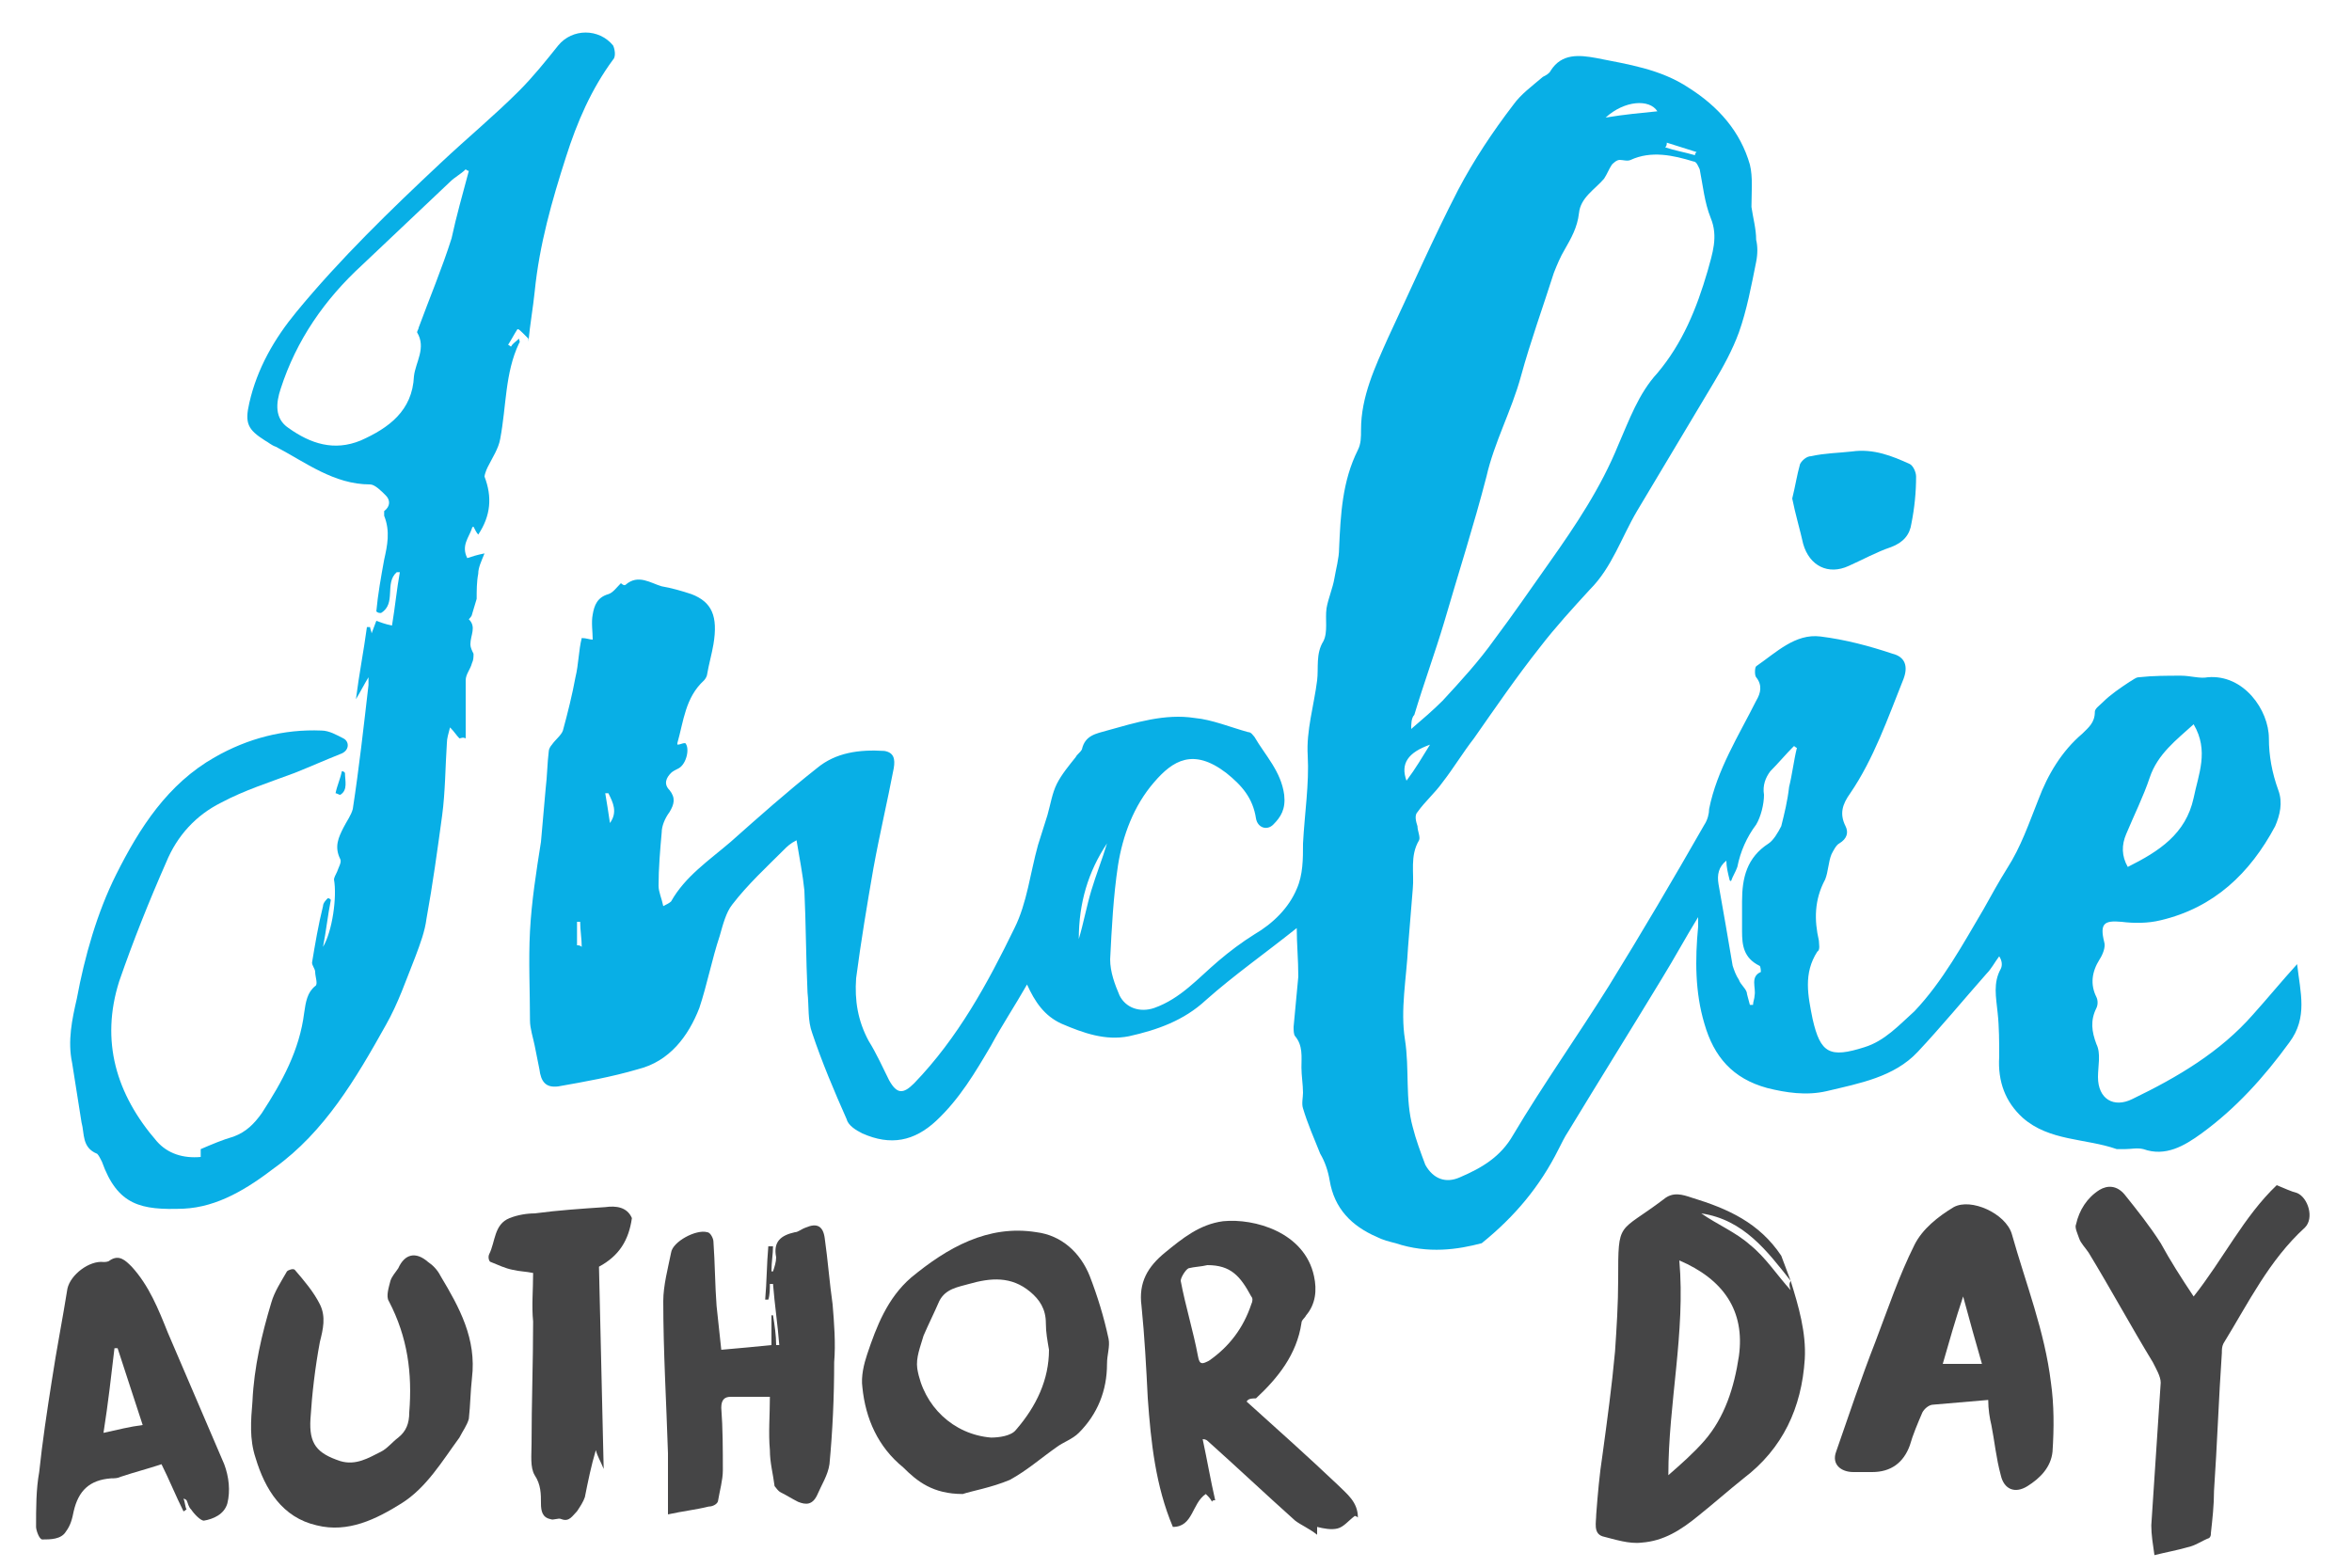 <?xml version="1.0" encoding="utf-8"?>
<!-- Generator: Adobe Illustrator 24.0.3, SVG Export Plug-In . SVG Version: 6.00 Build 0)  -->
<svg version="1.1" id="Layer_1" xmlns="http://www.w3.org/2000/svg" xmlns:xlink="http://www.w3.org/1999/xlink" x="0px" y="0px"
	 width="150px" height="100px" viewBox="0 0 150 100" style="enable-background:new 0 0 150 100;" xml:space="preserve">
<style type="text/css">
	.st0{fill:#08AFE6;}
	.st1{fill:#454546;}
</style>
<path class="st0" d="M82.7,59.2c-2,1.6-4,3-5.8,4.6c-1.4,1.3-3.1,1.9-4.9,2.3c-1.5,0.3-2.9-0.2-4.3-0.8c-1.1-0.5-1.7-1.4-2.2-2.5
	c-0.8,1.4-1.6,2.6-2.3,3.9c-1,1.7-2,3.4-3.5,4.8c-1.4,1.3-2.9,1.6-4.7,0.8c-0.4-0.2-0.9-0.5-1-0.9c-0.8-1.8-1.6-3.7-2.2-5.5
	c-0.3-0.8-0.2-1.7-0.3-2.6c-0.1-2.2-0.1-4.4-0.2-6.5c-0.1-1-0.3-2-0.5-3.2c-0.4,0.2-0.6,0.4-0.8,0.6c-1.1,1.1-2.3,2.2-3.3,3.5
	c-0.4,0.5-0.6,1.3-0.8,2c-0.5,1.5-0.8,3.1-1.3,4.6c-0.7,1.8-1.9,3.4-3.9,3.9c-1.7,0.5-3.4,0.8-5.1,1.1c-0.8,0.1-1.1-0.3-1.2-1.1
	c-0.1-0.5-0.2-1-0.3-1.5c-0.1-0.5-0.3-1.1-0.3-1.6c0-1.9-0.1-3.8,0-5.7c0.1-1.9,0.4-3.8,0.7-5.7c0.1-1.1,0.2-2.2,0.3-3.4
	c0.1-0.8,0.1-1.6,0.2-2.4c0-0.1,0.1-0.3,0.2-0.4c0.2-0.3,0.6-0.6,0.7-0.9c0.3-1.1,0.6-2.3,0.8-3.4c0.2-0.8,0.2-1.7,0.4-2.5
	c0.3,0,0.5,0.1,0.7,0.1c0-0.5-0.1-1.1,0-1.6c0.1-0.6,0.3-1.1,1-1.3c0.3-0.1,0.5-0.4,0.8-0.7c0,0,0.2,0.2,0.3,0.1
	c0.8-0.7,1.6-0.1,2.3,0.1c0.6,0.1,1.3,0.3,1.9,0.5c1.3,0.5,1.7,1.4,1.4,3.2c-0.1,0.6-0.3,1.3-0.4,1.9c0,0.1-0.1,0.3-0.2,0.4
	c-1.2,1.1-1.3,2.6-1.7,4c0,0,0,0,0,0.1c0.2,0,0.3-0.1,0.5-0.1c0.3,0.3,0.1,1.3-0.4,1.6c-0.2,0.1-0.4,0.2-0.5,0.3
	c-0.3,0.3-0.5,0.7-0.1,1.1c0.4,0.5,0.3,0.9,0,1.4c-0.3,0.4-0.5,0.9-0.5,1.3c-0.1,1.1-0.2,2.3-0.2,3.4c0,0.4,0.2,0.8,0.3,1.3
	c0.2-0.1,0.4-0.2,0.5-0.3c0.9-1.6,2.4-2.6,3.8-3.8c1.8-1.6,3.6-3.2,5.5-4.7c1.2-1,2.7-1.2,4.3-1.1c0.6,0.1,0.7,0.5,0.6,1.1
	c-0.4,2.1-0.9,4.2-1.3,6.4c-0.4,2.3-0.8,4.7-1.1,7c-0.1,1.4,0.1,2.7,0.8,4c0.5,0.8,0.9,1.7,1.3,2.5c0.5,0.9,0.9,0.9,1.6,0.2
	c2.8-2.9,4.7-6.4,6.4-9.9c0.8-1.6,1-3.5,1.5-5.3c0.2-0.6,0.4-1.3,0.6-1.9c0.2-0.7,0.3-1.4,0.6-2c0.3-0.6,0.8-1.2,1.2-1.7
	c0.1-0.2,0.3-0.3,0.4-0.5c0.2-0.9,0.9-1,1.6-1.2c1.8-0.5,3.7-1.1,5.6-0.8c1.1,0.1,2.3,0.6,3.4,0.9c0.2,0,0.3,0.2,0.4,0.3
	c0.7,1.2,1.7,2.2,1.9,3.7c0.1,0.9-0.2,1.4-0.7,1.9c-0.4,0.4-1,0.2-1.1-0.4c-0.2-1.3-0.9-2.1-1.9-2.9c-2.1-1.6-3.4-0.8-4.6,0.6
	c-1.3,1.5-2,3.4-2.3,5.3c-0.3,2-0.4,4-0.5,6c0,0.8,0.3,1.6,0.6,2.3c0.4,0.8,1.3,1.1,2.2,0.8c1.7-0.6,2.8-1.9,4.1-3
	c0.7-0.6,1.5-1.2,2.3-1.7c1.2-0.7,2.2-1.7,2.7-2.9c0.4-0.9,0.4-1.9,0.4-2.9c0.1-1.9,0.4-3.8,0.3-5.6c-0.1-1.6,0.4-3.2,0.6-4.8
	c0.1-0.8-0.1-1.7,0.4-2.5c0.3-0.6,0.1-1.4,0.2-2.1c0.1-0.6,0.4-1.3,0.5-1.9c0.1-0.6,0.3-1.3,0.3-1.9c0.1-2.2,0.2-4.3,1.2-6.3
	c0.2-0.4,0.2-0.8,0.2-1.3c0-2.1,0.9-4,1.7-5.8c1.5-3.2,2.9-6.4,4.5-9.5c1-1.9,2.2-3.7,3.5-5.4c0.5-0.7,1.2-1.2,1.9-1.8
	c0.2-0.1,0.4-0.2,0.5-0.4c0.7-1.1,1.8-1,2.9-0.8c2,0.4,4.1,0.7,5.9,1.9c1.9,1.2,3.3,2.8,3.9,4.9c0.2,0.8,0.1,1.8,0.1,2.7
	c0.1,0.7,0.3,1.4,0.3,2.1c0.1,0.4,0.1,0.9,0,1.4c-0.3,1.5-0.6,3.1-1.1,4.5c-0.4,1.1-1,2.2-1.6,3.2c-1.6,2.7-3.3,5.5-4.9,8.2
	c-1,1.7-1.6,3.6-3,5c-1.1,1.2-2.2,2.4-3.2,3.7c-1.5,1.9-2.8,3.8-4.2,5.8c-0.7,0.9-1.3,1.9-2,2.8c-0.5,0.7-1.1,1.2-1.6,1.9
	c-0.2,0.2-0.1,0.6,0,0.9c0,0.3,0.2,0.7,0.1,0.9c-0.6,1-0.3,2.1-0.4,3.1c-0.1,1.2-0.2,2.5-0.3,3.7c-0.1,2-0.5,4-0.2,5.9
	c0.3,1.9,0,3.8,0.5,5.6c0.2,0.8,0.5,1.6,0.8,2.4c0.5,0.9,1.3,1.2,2.2,0.8c1.4-0.6,2.6-1.3,3.4-2.7c1.9-3.2,4.1-6.3,6.1-9.5
	c2.1-3.4,4.1-6.8,6.1-10.3c0.2-0.3,0.3-0.7,0.3-1c0.5-2.5,1.9-4.7,3-6.9c0.3-0.5,0.4-1,0-1.5c-0.1-0.1-0.1-0.6,0-0.7
	c1.3-0.9,2.5-2.1,4.1-1.9c1.6,0.2,3.1,0.6,4.6,1.1c0.8,0.2,1,0.8,0.7,1.6c-1,2.5-1.9,5.1-3.4,7.3c-0.5,0.7-0.7,1.3-0.3,2.1
	c0.2,0.4,0.1,0.8-0.4,1.1c-0.2,0.1-0.4,0.5-0.5,0.7c-0.2,0.5-0.2,1.1-0.4,1.6c-0.7,1.3-0.7,2.6-0.4,3.9c0,0.2,0.1,0.6-0.1,0.7
	c-0.9,1.4-0.6,2.8-0.3,4.3c0.5,2.2,1.1,2.5,3.3,1.8c1.3-0.4,2.2-1.4,3.2-2.3c1.8-1.9,3.1-4.3,4.4-6.5c0.5-0.9,1-1.8,1.5-2.6
	c0.9-1.4,1.4-2.9,2-4.4c0.6-1.6,1.5-3.1,2.8-4.2c0.4-0.4,0.8-0.7,0.8-1.4c0-0.2,0.3-0.4,0.5-0.6c0.5-0.5,1.1-0.9,1.7-1.3
	c0.2-0.1,0.4-0.3,0.6-0.3c0.9-0.1,1.8-0.1,2.7-0.1c0.6,0,1.2,0.2,1.7,0.1c2.3-0.2,3.9,2.1,3.9,3.9c0,1.1,0.2,2.2,0.6,3.3
	c0.3,0.8,0.1,1.6-0.2,2.3c-1.6,3-3.9,5.2-7.3,6c-0.8,0.2-1.7,0.2-2.5,0.1c-1.1-0.1-1.4,0.1-1.1,1.3c0.1,0.3-0.1,0.8-0.3,1.1
	c-0.5,0.8-0.6,1.6-0.2,2.4c0.1,0.2,0.1,0.5,0,0.7c-0.4,0.8-0.3,1.5,0,2.3c0.3,0.6,0.1,1.4,0.1,2.1c0,1.4,1,2,2.2,1.4
	c2.9-1.4,5.6-3,7.7-5.4c0.9-1,1.8-2.1,2.8-3.2c0.2,1.8,0.7,3.4-0.5,5c-1.6,2.2-3.4,4.2-5.6,5.8c-1.1,0.8-2.3,1.5-3.7,1
	c-0.4-0.1-0.8,0-1.2,0c-0.2,0-0.4,0-0.5,0c-2-0.7-4.3-0.5-6-2c-1.1-1-1.6-2.3-1.5-3.9c0-0.9,0-1.9-0.1-2.8c-0.1-1-0.3-1.9,0.2-2.8
	c0.1-0.2,0.1-0.5-0.1-0.8c-0.3,0.4-0.5,0.8-0.8,1.1c-1.5,1.7-2.9,3.4-4.4,5c-1.5,1.6-3.7,2-5.8,2.5c-1.3,0.3-2.6,0.1-3.8-0.2
	c-2.2-0.6-3.4-2-4-4.1c-0.6-2-0.6-4.1-0.4-6.2c0-0.2,0-0.4,0-0.6c-0.8,1.3-1.5,2.6-2.3,3.9c-2,3.3-4,6.5-6,9.8
	c-0.2,0.3-0.4,0.7-0.6,1.1c-1.2,2.4-2.8,4.3-4.9,6C93,79.7,91.1,80,89,79.3c-0.4-0.1-0.8-0.2-1.2-0.4c-1.6-0.7-2.7-1.8-3-3.6
	c-0.1-0.6-0.3-1.2-0.6-1.7c-0.4-1-0.8-1.9-1.1-2.9c-0.1-0.3,0-0.7,0-1c0-0.5-0.1-1.1-0.1-1.6c0-0.7,0.1-1.4-0.4-2
	c-0.1-0.1-0.1-0.4-0.1-0.6c0.1-1.1,0.2-2.1,0.3-3.2C82.8,61.2,82.7,60.2,82.7,59.2z M90,46.5c0.7-0.6,1.4-1.2,2-1.8
	c1.2-1.3,2.3-2.5,3.3-3.9c1.2-1.6,2.3-3.2,3.5-4.9c1.7-2.4,3.3-4.8,4.4-7.5c0.7-1.6,1.3-3.3,2.5-4.6c1.6-1.9,2.5-4.1,3.2-6.5
	c0.3-1.1,0.7-2.2,0.2-3.4c-0.4-1-0.5-2.1-0.7-3.1c-0.1-0.2-0.2-0.5-0.4-0.5c-1.3-0.4-2.7-0.7-4-0.1c-0.2,0.1-0.5,0-0.7,0
	c-0.2,0-0.4,0.2-0.5,0.3c-0.2,0.3-0.3,0.6-0.5,0.9c-0.6,0.7-1.5,1.2-1.6,2.2c-0.1,0.9-0.5,1.6-0.9,2.3c-0.3,0.5-0.5,1-0.7,1.5
	c-0.7,2.2-1.5,4.4-2.1,6.6c-0.6,2.2-1.7,4.2-2.2,6.4c-0.8,3.1-1.8,6.2-2.7,9.3c-0.6,2-1.3,3.9-1.9,5.9C90,45.8,90,46.2,90,46.5z
	 M139.9,46.2c-1.1,1-2.3,1.9-2.8,3.4c-0.4,1.2-1,2.4-1.5,3.6c-0.3,0.7-0.3,1.4,0.1,2.1c2-1,3.7-2.1,4.2-4.4
	C140.2,49.4,140.9,47.9,139.9,46.2z M111.6,64.1c0.1,0,0.2,0,0.2,0c0-0.2,0.1-0.4,0.1-0.6c0.1-0.5-0.3-1.2,0.4-1.5
	c0,0,0-0.4-0.1-0.4c-1-0.5-1.1-1.3-1.1-2.2c0-0.6,0-1.3,0-1.9c0-1.5,0.3-2.8,1.7-3.7c0.3-0.2,0.6-0.7,0.8-1.1
	c0.2-0.8,0.4-1.6,0.5-2.5c0.2-0.8,0.3-1.7,0.5-2.5c-0.1,0-0.1-0.1-0.2-0.1c-0.5,0.5-1,1.1-1.5,1.6c-0.3,0.4-0.5,0.9-0.4,1.5
	c0,0.6-0.2,1.4-0.5,1.9c-0.6,0.8-1,1.7-1.2,2.7c-0.1,0.3-0.3,0.6-0.4,0.9c0,0-0.1,0-0.1-0.1c-0.1-0.4-0.2-0.8-0.2-1.2
	c-0.5,0.4-0.6,0.9-0.5,1.5c0.3,1.7,0.6,3.4,0.9,5.2c0.1,0.3,0.2,0.6,0.4,0.9c0.1,0.3,0.4,0.5,0.5,0.8
	C111.4,63.4,111.5,63.7,111.6,64.1z M68.8,59.9c0.3-1,0.5-2.1,0.8-3.1c0.3-1,0.7-2,1-3C69.4,55.6,68.8,57.6,68.8,59.9z M102.4,7.5
	c1.2-0.2,2.3-0.3,3.3-0.4C105.2,6.3,103.6,6.4,102.4,7.5z M91.2,47.5c-1.4,0.5-1.9,1.2-1.5,2.3C90.3,49,90.7,48.3,91.2,47.5z
	 M38.8,50.6c-0.1,0-0.1,0-0.2,0c0.1,0.6,0.2,1.2,0.3,1.9C39.4,51.8,39.1,51.2,38.8,50.6z M106.3,9.1c0,0.1,0,0.2-0.1,0.3
	c0.6,0.2,1.2,0.3,1.9,0.5c0-0.1,0-0.1,0.1-0.2C107.6,9.5,106.9,9.3,106.3,9.1z M36.8,60.3c0.1,0,0.2,0,0.3,0.1
	c0-0.5-0.1-1.1-0.1-1.6c-0.1,0-0.1,0-0.2,0C36.8,59.3,36.8,59.8,36.8,60.3z"/>
<path class="st0" d="M29.3,47.1c-0.2-0.2-0.3-0.4-0.6-0.7c-0.1,0.4-0.2,0.7-0.2,1c-0.1,1.5-0.1,3.1-0.3,4.6c-0.3,2.2-0.6,4.4-1,6.6
	c-0.1,0.8-0.4,1.6-0.7,2.4c-0.6,1.5-1.1,3-1.9,4.4c-1.9,3.4-3.9,6.8-7.1,9.1c-1.7,1.3-3.6,2.5-5.8,2.6c-2.7,0.1-4.2-0.2-5.2-3
	c-0.1-0.2-0.2-0.4-0.3-0.5c-1-0.4-0.8-1.3-1-2c-0.2-1.3-0.4-2.5-0.6-3.8c-0.3-1.4,0-2.8,0.3-4.1c0.5-2.7,1.3-5.5,2.5-7.9
	c1.5-3,3.3-5.8,6.3-7.5c2.1-1.2,4.4-1.8,6.8-1.7c0.5,0,1,0.3,1.4,0.5c0.4,0.2,0.4,0.8-0.2,1c-1,0.4-1.9,0.8-2.9,1.2
	c-1.6,0.6-3.2,1.1-4.7,1.9c-1.6,0.8-2.8,2.1-3.5,3.8c-1.1,2.5-2.1,5-3,7.6c-1.2,3.8-0.2,7.2,2.4,10.2c0.7,0.8,1.7,1.1,2.8,1
	c0-0.2,0-0.3,0-0.5c0.7-0.3,1.4-0.6,2.1-0.8c0.8-0.3,1.3-0.8,1.8-1.5c1.3-2,2.4-4,2.7-6.4c0.1-0.7,0.2-1.3,0.7-1.7
	c0.2-0.1,0-0.6,0-0.9c0-0.2-0.2-0.4-0.2-0.6c0.2-1.2,0.4-2.4,0.7-3.6c0-0.2,0.2-0.4,0.3-0.5c0.1,0,0.1,0,0.2,0.1c-0.2,1-0.3,2-0.5,3
	c0.6-1,0.9-3.2,0.7-4.3c0-0.1,0.1-0.3,0.2-0.5c0.1-0.3,0.3-0.6,0.2-0.8c-0.4-0.8-0.1-1.4,0.2-2c0.2-0.4,0.5-0.8,0.6-1.2
	c0.4-2.6,0.7-5.3,1-7.9c0-0.1,0-0.2,0-0.5c-0.3,0.5-0.5,0.9-0.8,1.4c0.2-1.6,0.5-3.1,0.7-4.6c0.1,0,0.1,0,0.2,0
	c0,0.1,0.1,0.3,0.1,0.4c0.1-0.3,0.2-0.5,0.3-0.8c0.3,0.1,0.5,0.2,1,0.3c0.2-1.2,0.3-2.3,0.5-3.4c-0.1,0-0.1,0-0.2,0
	c-0.8,0.7,0,2-1,2.6c-0.1,0-0.2,0-0.3-0.1c0.1-1.1,0.3-2.2,0.5-3.3c0.2-0.9,0.4-1.8,0-2.8c0-0.1,0-0.2,0-0.3c0.4-0.3,0.4-0.7,0.1-1
	c-0.3-0.3-0.7-0.7-1-0.7c-2.3,0-4.1-1.4-6-2.4c-0.3-0.1-0.5-0.3-0.7-0.4c-1.1-0.7-1.3-1.1-1-2.4c0.5-2.2,1.6-4.1,3-5.8
	c2.8-3.4,6-6.5,9.2-9.5c1.7-1.6,3.4-3,5-4.6c0.9-0.9,1.7-1.9,2.5-2.9c0.9-1.1,2.6-1.1,3.5,0c0.1,0.2,0.2,0.7,0,0.9
	c-1.4,1.9-2.3,4-3,6.2c-0.9,2.8-1.7,5.6-2,8.6c-0.1,1-0.3,2.1-0.4,3.2c0-0.1,0-0.2,0-0.2C33.1,21,33.1,21,33,21
	c-0.2,0.3-0.4,0.7-0.6,1c0.1,0,0.1,0.1,0.2,0.1c0.1-0.2,0.3-0.3,0.5-0.5c0,0.1,0.1,0.2,0,0.3c-0.9,1.9-0.8,4-1.2,6.1
	c-0.1,0.6-0.5,1.2-0.8,1.8c-0.1,0.2-0.2,0.5-0.2,0.6c0.5,1.3,0.4,2.5-0.4,3.7c-0.1-0.1-0.2-0.3-0.3-0.5c0,0-0.1,0-0.1,0.1
	c-0.2,0.6-0.7,1.1-0.3,1.9c0.3-0.1,0.6-0.2,1.1-0.3c-0.2,0.5-0.4,0.9-0.4,1.3c-0.1,0.5-0.1,1.1-0.1,1.6c-0.1,0.3-0.2,0.7-0.3,1
	c0,0.1-0.2,0.3-0.2,0.3c0.5,0.5,0.1,1,0.1,1.6c0,0.2,0.1,0.4,0.2,0.6c0,0.2,0,0.4-0.1,0.6c-0.1,0.4-0.4,0.7-0.4,1.1
	c0,1.2,0,2.5,0,3.7C29.5,47,29.4,47.1,29.3,47.1z M29.9,10.9c-0.1,0-0.2-0.1-0.2-0.1c-0.3,0.3-0.7,0.5-1,0.8
	c-1.9,1.8-3.7,3.5-5.6,5.3c-2.4,2.2-4.2,4.8-5.2,7.9c-0.3,0.9-0.4,1.9,0.5,2.5c1.4,1,2.9,1.5,4.6,0.8c1.8-0.8,3.3-1.9,3.4-4.1
	c0.1-0.9,0.8-1.8,0.2-2.8c0-0.1,0.1-0.2,0.1-0.3c0.7-1.9,1.5-3.8,2.1-5.7C29.1,13.8,29.5,12.4,29.9,10.9z"/>
<path class="st1" d="M114.2,81.7c0.5,1.6,1,3.3,0.9,5c-0.2,3.1-1.4,5.7-3.9,7.6c-1,0.8-1.9,1.6-2.9,2.4c-1.1,0.9-2.2,1.6-3.6,1.7
	c-0.8,0.1-1.7-0.2-2.5-0.4c-0.6-0.2-0.4-0.9-0.4-1.4c0.1-1.3,0.2-2.5,0.4-3.8c0.3-2.2,0.6-4.4,0.8-6.6c0.1-1.5,0.2-3,0.2-4.6
	c0-3.8,0-2.9,2.9-5.1c0.6-0.5,1.2-0.3,1.8-0.1c2.3,0.7,4.3,1.6,5.7,3.7C113.8,80.6,114,81.2,114.2,81.7c-1.5-1.9-3-3.9-5.7-4.3
	c1,0.7,2.2,1.2,3.1,2c1,0.8,1.7,1.9,2.6,2.9C114.1,82,114.1,81.9,114.2,81.7z M107.1,80.4c0.4,4.6-0.7,9.1-0.7,13.7
	c0.8-0.7,1.6-1.4,2.3-2.2c1.3-1.5,1.9-3.4,2.2-5.4C111.3,83.6,109.9,81.6,107.1,80.4z"/>
<path class="st1" d="M79.5,89.4c2,1.8,3.9,3.5,5.8,5.3c0.6,0.6,1.3,1.1,1.3,2.1c-0.1-0.1-0.2-0.1-0.2-0.1c-0.4,0.3-0.7,0.7-1.1,0.8
	c-0.4,0.1-0.9,0-1.3-0.1c0,0,0,0.1,0,0.5c-0.5-0.4-1-0.6-1.4-0.9c-1.9-1.7-3.7-3.4-5.6-5.1c0,0-0.1-0.1-0.3-0.1
	c0.3,1.4,0.5,2.6,0.8,3.9c-0.1,0-0.2,0-0.2,0.1c-0.1-0.2-0.2-0.3-0.4-0.5c-0.9,0.6-0.8,2.1-2.1,2.1c-1.1-2.6-1.4-5.4-1.6-8.2
	c-0.1-2-0.2-3.9-0.4-5.9c-0.2-1.5,0.4-2.5,1.5-3.4c1.1-0.9,2.2-1.8,3.7-2c2-0.2,5.2,0.7,5.8,3.5c0.2,0.9,0.1,1.8-0.5,2.5
	c-0.1,0.2-0.3,0.3-0.3,0.5c-0.3,2-1.5,3.5-2.9,4.8C79.6,89.2,79.6,89.3,79.5,89.4z M77,80.7c-0.4,0.1-0.8,0.1-1.2,0.2
	c-0.2,0.1-0.5,0.6-0.5,0.8c0.3,1.6,0.8,3.2,1.1,4.8c0.1,0.6,0.3,0.5,0.7,0.3c1.3-0.9,2.2-2.1,2.7-3.6c0.1-0.2,0.1-0.4,0-0.5
	C79.1,81.4,78.5,80.7,77,80.7z"/>
<path class="st1" d="M126.8,89.3c-1.2,0.1-2.4,0.2-3.5,0.3c-0.3,0-0.6,0.3-0.7,0.5c-0.3,0.7-0.6,1.4-0.8,2.1
	c-0.4,1.1-1.2,1.7-2.4,1.7c-0.4,0-0.8,0-1.2,0c-0.8,0-1.4-0.5-1.1-1.3c0.8-2.3,1.6-4.7,2.5-7c0.8-2.1,1.5-4.2,2.5-6.2
	c0.5-1,1.5-1.8,2.5-2.4c1.1-0.6,3.3,0.4,3.7,1.7c0.9,3.2,2.1,6.2,2.5,9.5c0.2,1.4,0.2,2.9,0.1,4.4c-0.1,1-0.8,1.7-1.6,2.2
	c-0.8,0.5-1.5,0.2-1.7-0.7c-0.3-1.1-0.4-2.2-0.6-3.2C126.9,90.5,126.8,89.9,126.8,89.3z M126.4,87c-0.4-1.4-0.8-2.8-1.2-4.3
	c-0.5,1.5-0.9,2.9-1.3,4.3C124.7,87,125.5,87,126.4,87z"/>
<path class="st1" d="M42.6,96.6c0-1.3,0-2.6,0-3.9c-0.1-3.2-0.3-6.5-0.3-9.7c0-1,0.3-2.1,0.5-3.1c0.1-0.7,1.6-1.5,2.3-1.3
	c0.2,0,0.4,0.4,0.4,0.6c0.1,1.4,0.1,2.8,0.2,4.1c0.1,0.9,0.2,1.9,0.3,2.8c1.2-0.1,2.2-0.2,3.2-0.3c0-0.7,0-1.3,0-1.9
	c0,0,0.1,0,0.1,0c0.1,0.6,0.2,1.3,0.2,1.9c0.1,0,0.2,0,0.2,0c-0.1-1.3-0.3-2.6-0.4-3.9c-0.1,0-0.1,0-0.2,0c0,0.3,0,0.7-0.1,1
	c-0.1,0-0.1,0-0.2,0c0.1-1.1,0.1-2.3,0.2-3.4c0.1,0,0.2,0,0.3,0c0,0.5-0.1,1-0.1,1.6c0,0,0.1,0,0.1,0c0.1-0.3,0.2-0.6,0.2-0.9
	c-0.2-1,0.3-1.4,1.2-1.6c0.2,0,0.4-0.2,0.7-0.3c0.7-0.3,1.1-0.1,1.2,0.7c0.2,1.4,0.3,2.8,0.5,4.2c0.1,1.2,0.2,2.5,0.1,3.7
	c0,2.2-0.1,4.4-0.3,6.5c-0.1,0.7-0.5,1.3-0.8,2c-0.3,0.6-0.7,0.6-1.2,0.4c-0.4-0.2-0.7-0.4-1.1-0.6c-0.2-0.1-0.3-0.3-0.4-0.4
	c-0.1-0.8-0.3-1.5-0.3-2.3c-0.1-1.1,0-2.2,0-3.4c-0.8,0-1.6,0-2.5,0c-0.4,0-0.6,0.2-0.6,0.7c0.1,1.3,0.1,2.7,0.1,4
	c0,0.6-0.2,1.3-0.3,1.9c0,0.2-0.3,0.4-0.6,0.4C44.4,96.3,43.5,96.4,42.6,96.6z"/>
<path class="st1" d="M61.4,95.3c-1.9,0-2.9-0.8-3.8-1.7c-1.6-1.3-2.4-3.1-2.6-5.1c-0.1-0.7,0.1-1.5,0.3-2.1c0.6-1.8,1.3-3.6,2.8-4.9
	c2.3-1.9,4.9-3.4,8-2.9c1.6,0.2,2.8,1.3,3.4,2.8c0.5,1.3,0.9,2.6,1.2,4c0.1,0.5-0.1,1-0.1,1.6c0,1.7-0.6,3.2-1.8,4.4
	c-0.4,0.4-1,0.6-1.4,0.9c-1,0.7-1.9,1.5-3,2.1C63.2,94.9,62,95.1,61.4,95.3z M66.9,86.1c-0.1-0.6-0.2-1.1-0.2-1.7c0-0.9-0.4-1.5-1-2
	c-1.2-1-2.5-0.9-3.9-0.5c-0.7,0.2-1.5,0.3-1.9,1.1c-0.3,0.7-0.7,1.5-1,2.2c-0.2,0.7-0.5,1.4-0.4,2.1c0.4,2.4,2.3,4.2,4.7,4.4
	c0.5,0,1.3-0.1,1.6-0.5C66.1,89.7,66.9,88,66.9,86.1z"/>
<path class="st1" d="M30.1,87.9c-0.1,0.9-0.1,1.7-0.2,2.6c-0.1,0.4-0.4,0.8-0.6,1.2c-1.1,1.5-2.1,3.2-3.7,4.2
	c-1.6,1-3.4,1.9-5.4,1.4c-2.2-0.5-3.3-2.3-3.9-4.3c-0.4-1.2-0.3-2.4-0.2-3.6c0.1-2.2,0.6-4.3,1.2-6.3c0.2-0.7,0.6-1.3,1-2
	c0.1-0.1,0.4-0.2,0.5-0.1c0.6,0.7,1.2,1.4,1.6,2.2c0.4,0.8,0.2,1.6,0,2.4c-0.3,1.6-0.5,3.3-0.6,4.9c-0.1,1.6,0.4,2.2,1.9,2.7
	c1,0.3,1.8-0.2,2.6-0.6c0.4-0.2,0.7-0.6,1.1-0.9c0.5-0.4,0.7-0.9,0.7-1.6c0.2-2.5-0.1-4.8-1.3-7.1c-0.2-0.3,0-0.9,0.1-1.3
	c0.1-0.3,0.3-0.5,0.5-0.8c0.4-0.9,1.1-1.1,1.9-0.4c0.3,0.2,0.6,0.5,0.8,0.9C29.3,83.4,30.4,85.4,30.1,87.9z"/>
<path class="st1" d="M139.9,82.7c1.9-2.4,3.2-5.1,5.3-7.1c0.5,0.2,0.9,0.4,1.3,0.5c0.7,0.3,1.1,1.6,0.5,2.2
	c-2.3,2.1-3.6,4.8-5.2,7.4c-0.1,0.2-0.1,0.4-0.1,0.6c-0.2,2.9-0.3,5.9-0.5,8.8c0,0.9-0.1,1.8-0.2,2.7c0,0.1,0,0.2-0.1,0.3
	c-0.5,0.2-0.9,0.5-1.4,0.6c-0.7,0.2-1.3,0.3-2.1,0.5c-0.1-0.7-0.2-1.3-0.2-1.9c0.2-3,0.4-6.1,0.6-9.1c0-0.4-0.3-0.9-0.5-1.3
	c-1.4-2.3-2.7-4.7-4.1-7c-0.2-0.3-0.5-0.6-0.6-0.9c-0.1-0.3-0.3-0.7-0.2-0.9c0.2-0.9,0.7-1.7,1.5-2.2c0.5-0.3,1.1-0.3,1.6,0.3
	c0.8,1,1.6,2,2.3,3.1C138.4,80.4,139.1,81.5,139.9,82.7z"/>
<path class="st1" d="M11.7,95.6c0.1,0.2,0.1,0.5,0.2,0.7c-0.1,0-0.1,0.1-0.2,0.1c-0.5-1-0.9-2-1.4-3c-0.9,0.3-1.7,0.5-2.6,0.8
	c-0.2,0.1-0.4,0.1-0.6,0.1c-1.4,0.1-2.1,0.8-2.4,2.1c-0.1,0.5-0.2,0.9-0.5,1.3c-0.3,0.5-1,0.5-1.5,0.5c-0.2,0-0.4-0.6-0.4-0.8
	c0-1.2,0-2.4,0.2-3.5C2.7,92,3,90,3.3,88.1c0.3-2,0.7-4,1-5.9c0.2-0.9,1.4-1.8,2.3-1.7c0.1,0,0.3,0,0.4-0.1c0.6-0.4,1,0,1.4,0.4
	c1.1,1.2,1.7,2.7,2.3,4.2c1.2,2.8,2.4,5.6,3.6,8.4c0.3,0.8,0.4,1.7,0.2,2.5c-0.2,0.7-0.9,1-1.5,1.1c-0.2,0-0.6-0.4-0.8-0.7
	c-0.2-0.2-0.2-0.4-0.3-0.6C11.8,95.6,11.7,95.6,11.7,95.6z M9.1,90.9c-0.6-1.8-1.1-3.4-1.6-4.9c-0.1,0-0.1,0-0.2,0
	c-0.2,1.7-0.4,3.5-0.7,5.4C7.5,91.2,8.3,91,9.1,90.9z"/>
<path class="st1" d="M34,81.2c-0.5-0.1-0.9-0.1-1.3-0.2c-0.5-0.1-0.9-0.3-1.4-0.5c-0.1,0-0.2-0.3-0.1-0.5c0.4-0.8,0.3-1.9,1.3-2.3
	c0.5-0.2,1.1-0.3,1.6-0.3c1.5-0.2,3-0.3,4.5-0.4c0.7-0.1,1.4,0,1.7,0.7c-0.2,1.4-0.8,2.4-2.1,3.1c0.1,4.2,0.2,8.5,0.3,12.9
	c-0.2-0.5-0.4-0.8-0.5-1.2c-0.3,1-0.5,2-0.7,3c-0.1,0.3-0.3,0.6-0.5,0.9c-0.3,0.3-0.5,0.7-1,0.5c-0.2-0.1-0.5,0.1-0.7,0
	c-0.5-0.1-0.6-0.5-0.6-1c0-0.6,0-1.2-0.4-1.8c-0.3-0.5-0.2-1.3-0.2-2c0-2.6,0.1-5.2,0.1-7.8C33.9,83.3,34,82.3,34,81.2z"/>
<path class="st0" d="M114.3,31.8c0.2-0.8,0.3-1.5,0.5-2.2c0.1-0.2,0.4-0.5,0.7-0.5c0.9-0.2,1.7-0.2,2.6-0.3c1.4-0.2,2.6,0.3,3.7,0.8
	c0.2,0.1,0.4,0.5,0.4,0.8c0,1-0.1,2-0.3,3c-0.1,0.7-0.5,1.2-1.3,1.5c-0.9,0.3-1.8,0.8-2.7,1.2c-1.3,0.6-2.5,0-2.9-1.4
	C114.8,33.8,114.5,32.8,114.3,31.8z"/>
<path class="st0" d="M21.4,50.6c0.1-0.5,0.3-0.9,0.4-1.4c0.1,0,0.1,0,0.2,0.1c0,0.5,0.2,1.1-0.3,1.4C21.6,50.7,21.5,50.6,21.4,50.6z
	"/>
</svg>
